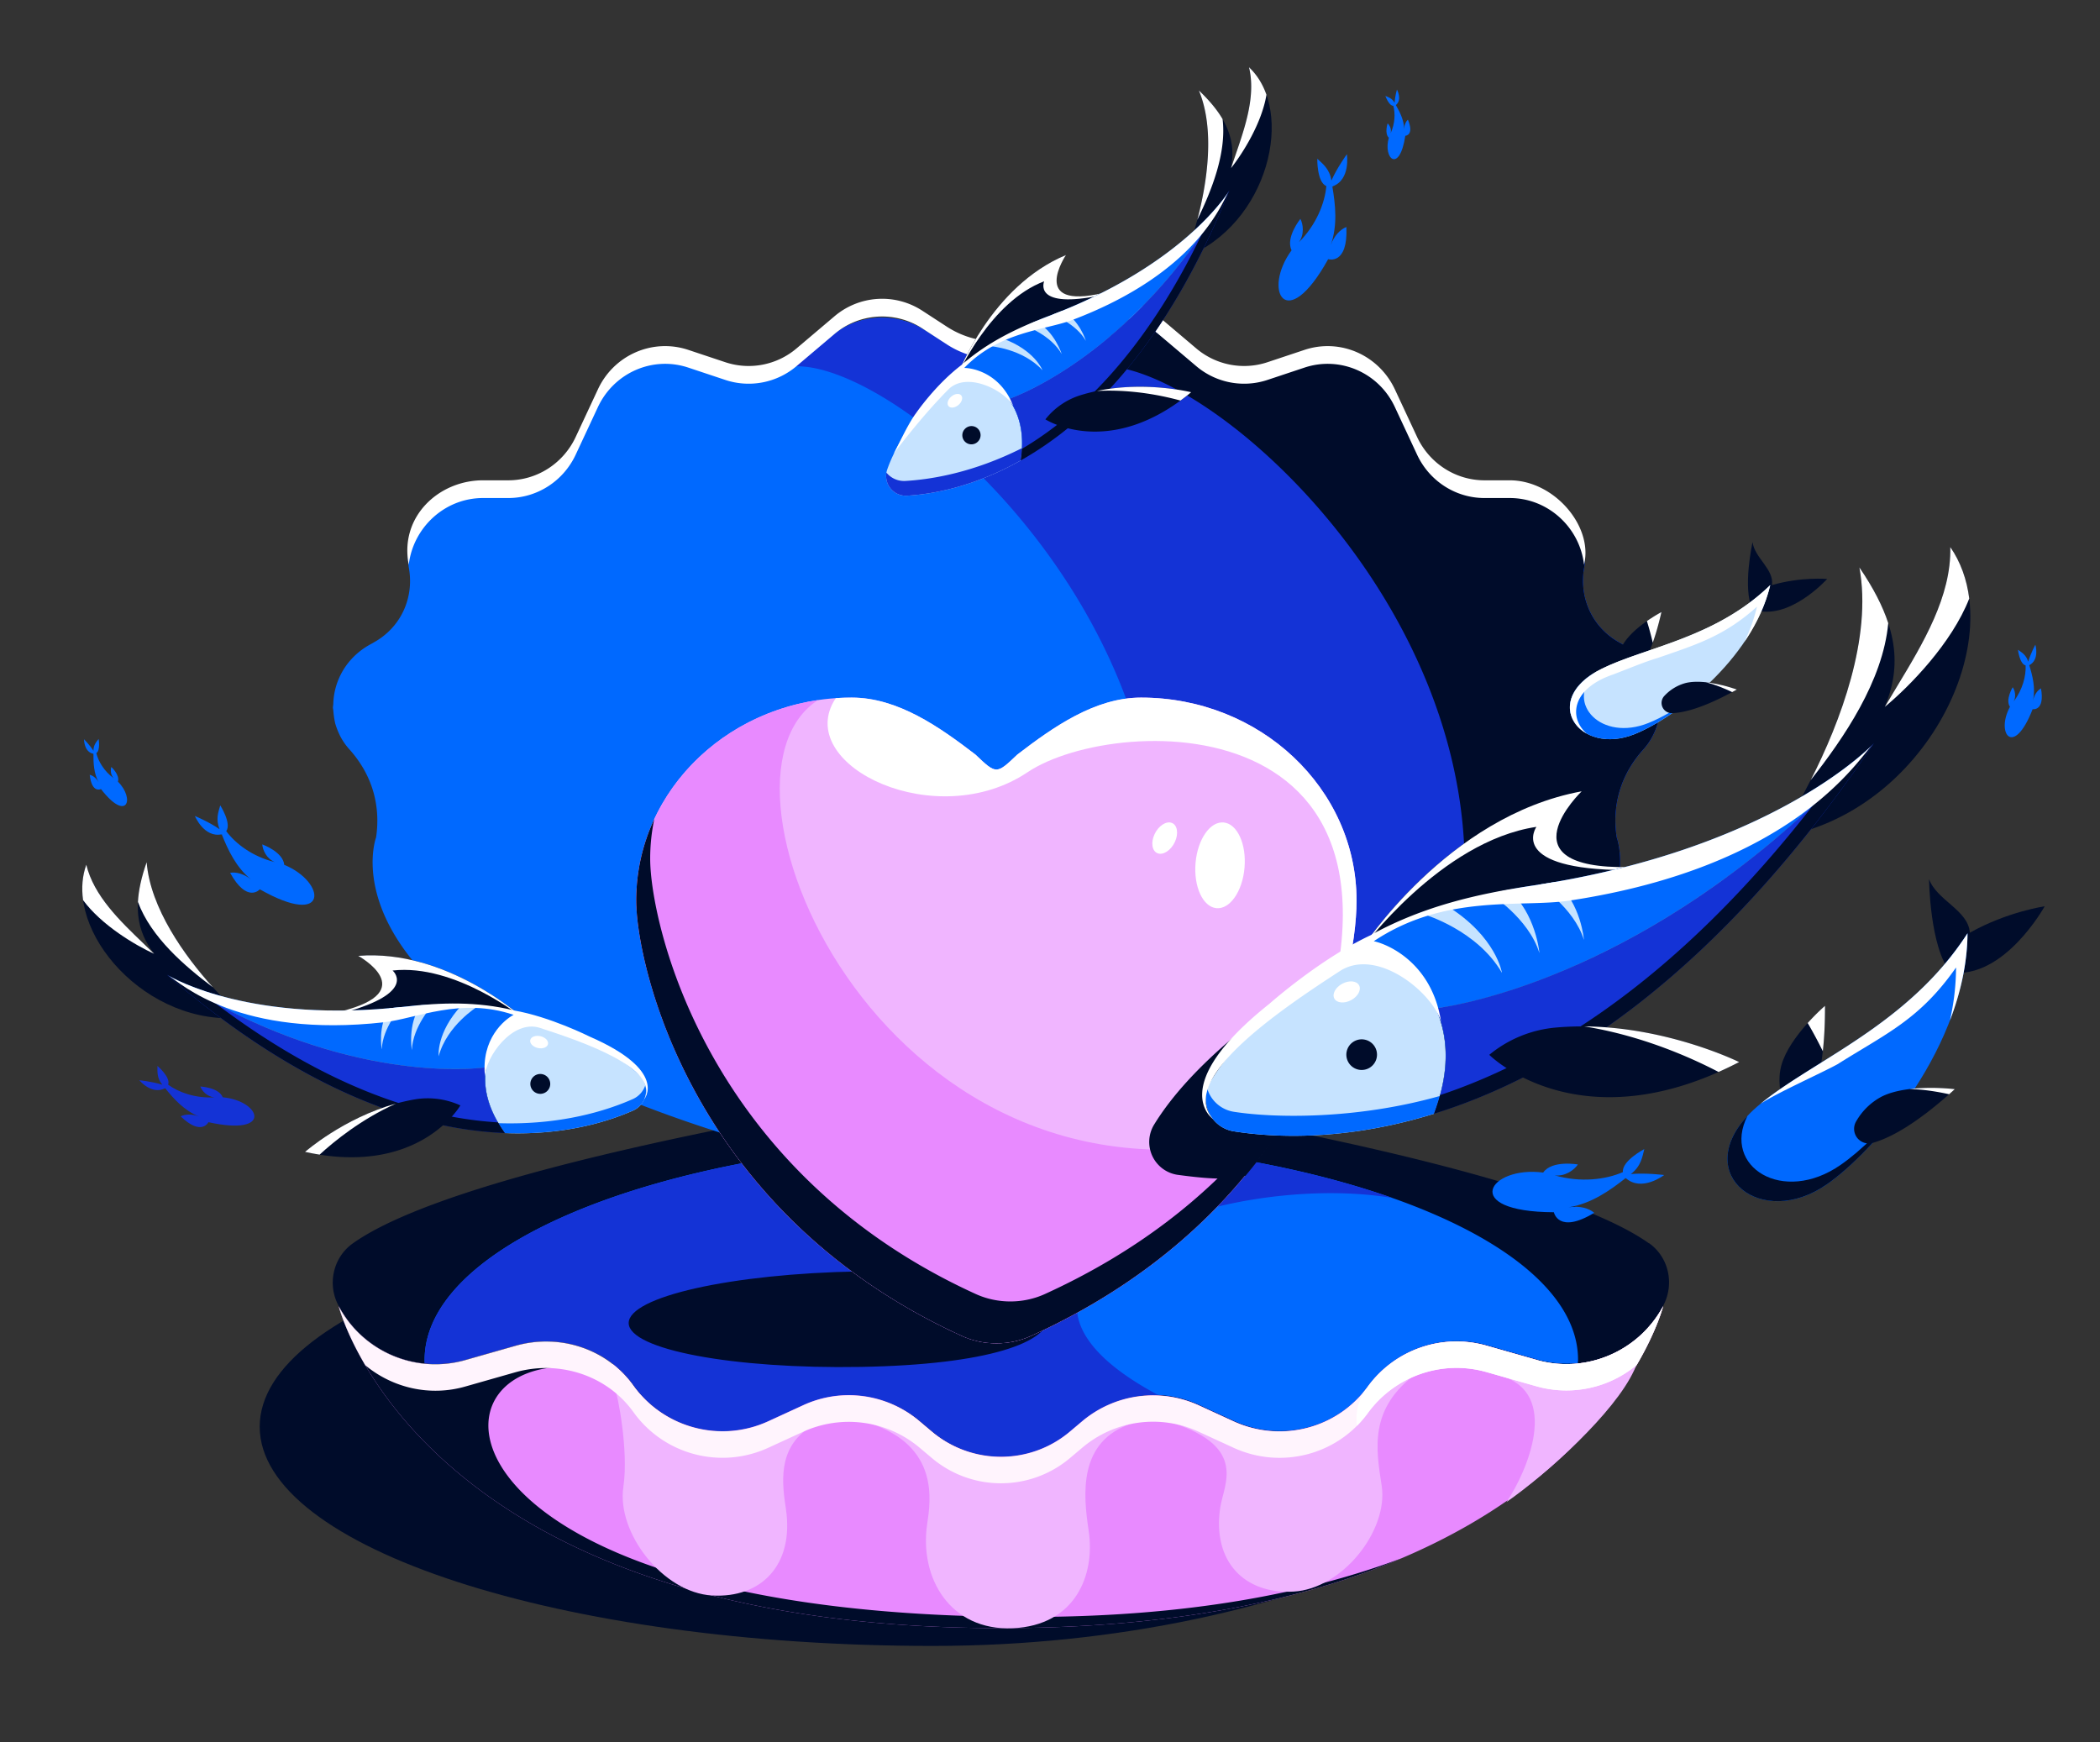 <svg xmlns="http://www.w3.org/2000/svg" width="752" height="624" fill="none"><rect width="100%" height="100%" fill="#333333" stroke="none"/><path fill="#000C2A" d="M589 475.096c-13.091 58.633-121.946 114.357-255.03 114.357S93 554.308 93 510.954s107.886-78.5 240.97-78.5S589 431.742 589 475.096"/><path fill="#000C2A" d="M590.48 445.26c-23.965-17.006-87.306-32.244-141.754-42.924-15.275 24.557-39.783 50.134-79.159 69.249-6.993 3.402-15.276 3.402-22.268 0-39.376-19.047-63.817-44.692-79.16-69.249-54.448 10.68-117.789 25.918-141.754 42.924-7.129 5.034-9.301 14.761-5.092 22.448 8.758 16.258 27.631 24.285 45.351 19.251l17.923-5.102c15.682-4.421 32.723 1.021 42.227 14.217 10.998 15.374 31.297 20.68 48.406 12.789l12.288-5.646a39.38 39.38 0 0 1 41.888 5.714l4.277 3.605c14.257 12.109 35.235 12.109 49.56 0l4.277-3.605c11.677-9.932 28.038-12.176 41.888-5.714l12.288 5.646c16.972 7.823 37.136 2.721 48.134-12.38 9.708-13.333 26.68-19.183 42.499-14.694l17.923 5.102a39.24 39.24 0 0 0 45.35-19.251c4.142-7.755 2.037-17.414-5.092-22.448z"/><path fill="#0069FF" d="M440.378 414.65c-15.411 20.611-37.95 41.087-70.741 57.005-6.993 3.401-15.275 3.401-22.268 0-32.859-15.918-55.33-36.394-70.741-57.005-73.321 12.108-124.578 39.931-124.578 72.378 0 .409 0 .817.068 1.225 4.82.476 9.776.136 14.664-1.293l17.923-5.101c15.682-4.422 32.723 1.02 42.227 14.217 10.999 15.373 31.298 20.679 48.406 12.788l12.288-5.646a39.38 39.38 0 0 1 41.888 5.714l4.277 3.606c14.257 12.108 35.235 12.108 49.56 0l4.277-3.606c11.677-9.931 28.039-12.176 41.888-5.714l12.288 5.646c16.973 7.823 37.136 2.721 48.134-12.38 9.708-13.333 26.681-19.183 42.499-14.693l17.923 5.101a39.9 39.9 0 0 0 14.664 1.293c0-.408.068-.816.068-1.225 0-32.447-51.325-60.27-124.578-72.378z"/><path fill="#1433D6" d="M498.546 429.004c-16.965-5.972-36.556-10.872-58.032-14.422l-.136.068a175 175 0 0 1-19.492 21.936c22.985-8.194 53.147-11.626 77.66-7.582m-112.089 33.583a221 221 0 0 1-16.82 9.068c-6.993 3.401-15.275 3.401-22.268 0-32.859-15.918-55.33-36.394-70.741-57.005-73.321 12.108-124.578 39.931-124.578 72.378 0 .409 0 .817.068 1.225 4.82.476 9.776.136 14.664-1.293l17.923-5.101c15.682-4.422 32.723 1.02 42.227 14.217 10.999 15.373 31.298 20.679 48.406 12.788l12.288-5.646a39.38 39.38 0 0 1 41.888 5.714l4.277 3.606c14.257 12.108 35.235 12.108 49.56 0l4.277-3.606a39.23 39.23 0 0 1 27.121-9.328c-24.592-13.129-31.852-25.927-28.292-37.017"/><path fill="#E88AFF" d="m550.222 486.956-17.923-5.102c-15.818-4.49-32.791 1.36-42.499 14.693-10.998 15.102-31.161 20.204-48.134 12.381l-12.288-5.646a39.38 39.38 0 0 0-41.888 5.714l-4.277 3.605c-14.257 12.109-35.235 12.109-49.56 0l-4.277-3.605c-11.677-9.932-28.038-12.177-41.888-5.714l-12.288 5.646c-17.108 7.891-37.407 2.517-48.406-12.789-9.504-13.265-26.545-18.707-42.227-14.217l-17.923 5.102a39.24 39.24 0 0 1-45.351-19.251s28.582 115.302 237.14 115.302 237.14-115.302 237.14-115.302c-8.758 16.258-27.632 24.285-45.351 19.251z"/><path fill="#000C2A" d="M219.53 488.549c-9.665-7.587-22.727-10.13-34.963-6.627l-17.923 5.102a39.24 39.24 0 0 1-45.351-19.251s28.582 115.302 237.14 115.302c62.724 0 109.168-10.429 143.453-25.014-33.165 12.455-76.629 21.014-133.453 21.014-49.777 0-88.322-5.074-117.433-12.807-92.859-24.667-89.731-76.387-49-76.768 8.493-.079 14.103-.425 17.53-.951"/><path fill="#F0B5FF" d="M539.476 537.929c7.384-10.882 19.433-38.866-1.944-45.181l34.98-.486c7.125-6.802 19.627-16.615 12.631-1.458-6.996 15.158-31.093 36.923-45.667 47.125m-44.699-5.829c-1.943-12.826-4.858-27.692 12.631-40.324l-20.404 11.66-31.579 15.547-34.979-9.231c26.234 8.745 17.749 21.911 16.518 30.121-2.915 19.433 8.745 31.093 26.234 30.121 17.49-.971 34.008-21.862 31.579-37.894m-271.556.406c1.957-13.162-2.12-33.237-2.935-34.899l11.252 8.475 31.31 12.963 27.397-7.977c-12.231 7.479-10.046 20.99-8.806 29.415 2.935 19.943-8.806 31.909-26.418 30.911s-34.246-22.435-31.8-38.888m166.617 15.63c-1.943-12.826-3.887-32.064 15.546-38.38l-19.433 4.372-23.319 12.632-43.239-17.004h-7.773c24.777 8.259 21.636 27.741 20.405 35.951-2.915 19.433 8.259 38.38 30.607 37.408 22.348-.971 29.635-18.947 27.206-34.979"/><path fill="#FFF4FD" d="m166.644 496.547 17.923-5.102c15.682-4.421 32.723 1.021 42.227 14.218 10.999 15.373 31.298 20.679 48.406 12.788l12.288-5.646a39.38 39.38 0 0 1 41.888 5.714l4.277 3.606c14.325 12.108 35.235 12.108 49.56 0l4.277-3.606c11.677-9.931 28.038-12.176 41.888-5.714l12.288 5.646c16.973 7.823 37.136 2.721 48.134-12.38 9.708-13.333 26.681-19.183 42.499-14.694l17.923 5.102a39.32 39.32 0 0 0 35.846-7.619c7.332-12.516 9.505-21.087 9.505-21.087-8.758 16.258-27.632 24.285-45.351 19.251l-17.923-5.102c-15.818-4.49-32.791 1.36-42.499 14.693-10.998 15.102-31.161 20.204-48.134 12.381l-12.288-5.646a39.38 39.38 0 0 0-41.888 5.714l-4.277 3.605c-14.257 12.109-35.235 12.109-49.56 0l-4.277-3.605c-11.677-9.932-28.038-12.177-41.888-5.714l-12.288 5.646c-17.108 7.891-37.407 2.517-48.406-12.789-9.504-13.265-26.545-18.707-42.227-14.217l-17.923 5.102a39.24 39.24 0 0 1-45.351-19.251s2.173 8.639 9.505 21.088c9.776 8.094 23.083 11.292 35.846 7.618"/><path fill="#fff" d="M485.92 510.622c-.244-1.342-.782-6.109 2.342-12.031a40 40 0 0 0 1.538-1.976c9.708-13.333 26.681-19.183 42.499-14.693l17.923 5.102c17.719 5.034 36.593-2.993 45.35-19.251 0 0-2.172 8.571-9.504 21.087a39.32 39.32 0 0 1-35.846 7.619l-17.923-5.102c-15.818-4.489-32.791 1.361-42.499 14.694a39 39 0 0 1-3.88 4.551"/><path fill="#0069FF" d="M594.316 251.912c-.272-8.276-4.765-16.423-13.069-21.042l-1.361-.77c-9.801-5.453-14.43-16.039-12.66-26.56 2.654-15.269-9.87-29.255-26.341-29.255h-9.053c-10.346 0-19.739-5.646-24.163-14.435l-7.964-15.846c-4.356-8.661-13.273-13.986-22.87-14.371a29.5 29.5 0 0 0-9.665 1.219l-13.273 4.106c-2.178.706-4.424 1.091-6.67 1.219-6.739.385-13.477-1.668-18.718-5.838l-13.545-10.65a27.7 27.7 0 0 0-15.451-5.838 28.4 28.4 0 0 0-16.131 3.913l-8.917 5.389a34.5 34.5 0 0 1-17.629 4.876c-6.126 0-12.252-1.604-17.629-4.876l-8.916-5.389c-4.901-2.951-10.551-4.234-16.132-3.913s-11.026 2.309-15.451 5.838l-13.545 10.65c-5.309 4.17-12.047 6.223-18.718 5.838-2.246-.128-4.492-.513-6.67-1.219l-13.273-4.106c-3.199-.962-6.466-1.411-9.665-1.219-9.597.449-18.582 5.774-22.87 14.371l-7.964 15.846c-4.424 8.789-13.817 14.435-24.163 14.435h-9.052c-16.54 0-28.996 13.986-26.342 29.255 1.838 10.585-2.858 21.171-12.66 26.56l-1.361.77c-8.304 4.619-12.796 12.766-13.069 21.042 0 .514-.136 1.027-.136 1.54 0 .321.136.706.136 1.027.136 1.411.273 2.822.613 4.234v.128a27 27 0 0 0 1.906 4.876 22.5 22.5 0 0 0 3.335 4.747c10.21 11.484 10.618 23.674 9.461 31.436 0 0-22.598 60.05 125.24 106.369l6.33-1.154c-18.582-28.1-23.618-54.789-24.912-67.363l-.204-2.117c-.272-3.465-.272-5.389-.272-5.389 0-36.12 31.038-65.374 69.358-65.374 14.839 0 28.52 4.426 39.819 11.933 4.015 2.694 9.461 2.694 13.476 0 11.231-7.507 24.98-11.933 39.819-11.933 38.32 0 69.358 29.254 69.358 65.374 0 0 0 1.989-.272 5.389 0 .705-.136 1.411-.204 2.117-1.294 12.574-6.33 39.263-24.912 67.363l6.398 1.154C601.463 359.95 578.933 299.9 578.933 299.9c-1.225-7.762-.749-20.016 9.461-31.436a22.5 22.5 0 0 0 3.335-4.747c.817-1.54 1.498-3.208 1.906-4.876v-.128c.409-1.412.545-2.823.613-4.234 0-.321.136-.706.136-1.027 0-.513-.068-1.026-.136-1.54z"/><path fill="#1433D6" fill-rule="evenodd" d="M408.06 265.022c36.111 2.292 64.624 30.605 64.624 65.224 0 0 0 1.989-.272 5.389 0 .471-.06.941-.121 1.412q-.047.353-.083.705c-1.293 12.575-6.33 39.263-24.912 67.363l6.398 1.155c147.77-46.32 125.24-106.369 125.24-106.369-1.225-7.763-.748-20.016 9.461-31.436a22.5 22.5 0 0 0 3.336-4.748c.816-1.539 1.497-3.207 1.905-4.875v-.129c.409-1.411.545-2.822.613-4.234 0-.16.034-.337.068-.513.034-.177.068-.353.068-.513 0-.513-.068-1.026-.136-1.539v-.001h.068c-.272-8.276-4.764-16.424-13.068-21.043l-1.362-.77c-9.801-5.453-14.43-16.039-12.66-26.56 2.655-15.269-9.869-29.255-26.341-29.255h-9.053c-10.346 0-19.739-5.645-24.163-14.435l-7.964-15.846c-4.356-8.661-13.272-13.986-22.87-14.371a29.5 29.5 0 0 0-9.665 1.219l-13.273 4.106c-2.178.706-4.424 1.091-6.67 1.219-6.738.385-13.477-1.668-18.718-5.838l-13.545-10.65a27.7 27.7 0 0 0-15.451-5.838 28.4 28.4 0 0 0-16.131 3.914l-8.917 5.389a34.5 34.5 0 0 1-17.629 4.876c-6.126 0-12.251-1.604-17.629-4.876l-8.916-5.389c-4.901-2.951-10.55-4.234-16.132-3.914-5.581.321-11.026 2.31-15.45 5.838l-13.545 10.65a27 27 0 0 1-1.171.87c29.986-1.767 102.116 55.521 124.066 133.813" clip-rule="evenodd"/><path fill="#000C2A" d="M505.579 386.535c68.977-133.229-69.551-259.931-112.623-255.24l6.278-17.459.28.015a27.7 27.7 0 0 1 15.451 5.838l13.545 10.65c5.241 4.17 11.98 6.223 18.718 5.838 2.246-.128 4.492-.513 6.67-1.219l13.273-4.106a29.4 29.4 0 0 1 9.666-1.218c9.597.384 18.513 5.709 22.869 14.37l7.964 15.847c4.424 8.789 13.817 14.434 24.163 14.434h9.053c16.472 0 28.996 13.986 26.341 29.255-1.769 10.521 2.859 21.107 12.66 26.56l1.362.77c8.304 4.619 12.796 12.767 13.068 21.043h-.068v.001c.068.513.136 1.026.136 1.539 0 .16-.034.336-.068.512a3 3 0 0 0-.068.514c-.068 1.412-.204 2.823-.612 4.234v.129c-.409 1.668-1.09 3.336-1.906 4.875a22.5 22.5 0 0 1-3.336 4.748c-10.209 11.42-10.686 23.673-9.461 31.436 0 0 16.749 44.642-73.355 86.634"/><path fill="#fff" d="M172.99 178.357h9.038c10.328 0 19.706-6.07 24.123-15.519l7.951-17.036c5.776-12.346 19.638-18.416 32.413-14.14l13.251 4.415a26.5 26.5 0 0 0 25.483-4.966l13.522-11.45a26.36 26.36 0 0 1 31.463-2.069l8.901 5.794c10.805 6.966 24.531 6.966 35.336 0l8.902-5.794a26.355 26.355 0 0 1 31.462 2.069l13.523 11.45a26.5 26.5 0 0 0 25.482 4.966l13.251-4.415c12.775-4.276 26.706 1.794 32.414 14.14l7.95 17.036c4.417 9.449 13.795 15.519 24.124 15.519h9.038c13.862 0 25.121 10.691 26.616 23.865 3.394-13.603-10.579-30.21-26.616-30.21h-9.038c-10.329 0-19.707-6.07-24.124-15.519l-7.95-17.037c-5.776-12.346-19.639-18.415-32.414-14.139l-13.251 4.414a26.5 26.5 0 0 1-25.482-4.966l-13.523-11.449a26.35 26.35 0 0 0-31.462-2.069l-8.902 5.793c-10.805 6.966-24.531 6.966-35.336 0l-8.901-5.793a26.355 26.355 0 0 0-31.463 2.069l-13.522 11.449a26.5 26.5 0 0 1-25.483 4.966l-13.251-4.414c-12.775-4.276-26.705 1.793-32.413 14.139l-7.951 17.037c-4.417 9.449-13.795 15.519-24.123 15.519h-9.038c-16.037 0-30.01 13.206-26.616 30.21 1.563-13.174 12.753-23.865 26.616-23.865"/><path fill="#000C2A" d="M187.4 364.68s-27.196-24.935-59.113-22.365c0 0 24.915 12.199-5.784 20.62 0 0 60.997 5.565 64.897 1.745"/><path fill="#fff" d="M187.401 364.685c-.257-.216-24.454-19.671-46.819-17.109 0 0 8.682 7.268-14.971 14.364-2.097-.225-3.467.248-3.467.248 29.063-7.253 6.147-19.866 6.147-19.866 31.727-2.554 58.789 22.07 59.11 22.363"/><path fill="#000C2A" d="M52.518 308.774c1.894 23.698 26.402 48.585 34.66 55.642-34.888 3.678-64.713-31.216-56.274-54.748 3.1 12.865 15.034 22.771 24.292 31.911-6.175-8.057-8.093-17.389-2.678-32.805"/><path fill="#fff" d="M76.22 353.561c-10.122-11.233-22.385-28.296-23.702-44.783-1.906 5.426-2.904 10.099-3.127 14.227 4.666 12.655 16.863 23.093 26.829 30.556m-46.473-31.195c-.605-4.396-.274-8.708 1.156-12.694 2.678 11.114 11.949 20.019 20.391 28.131 1.33 1.278 2.64 2.536 3.901 3.78-6.742-3.065-18.815-10.225-25.448-19.217"/><path fill="#C6E3FF" d="M185.31 363.03a109.4 109.4 0 0 1 21.833 7.791c8.088 3.902 15.899 8.637 21.771 14.203a7.73 7.73 0 0 1 2.318 6.899 7.73 7.73 0 0 1-4.447 5.758c-8.962 3.977-24.636 8.919-45.955 8.106-14.723-20.291-3.12-35.77 4.48-42.757"/><path fill="#0069FF" d="M231.079 388.658a8.22 8.22 0 0 1-4.438 4.937c-9.431 4.185-25.846 9.374-48.151 8.648a47 47 0 0 0 2.339 3.544c21.32.813 36.993-4.129 45.955-8.106a7.7 7.7 0 0 0 2.945-2.323 7.72 7.72 0 0 0 1.35-6.7M59.851 349.115s28.274 17.781 84.844 11.431a116.8 116.8 0 0 1 40.616 2.48c-4.258 3.938-9.795 10.55-11.216 19.194 0 0-50.662 8.096-114.244-33.105"/><path fill="#C6E3FF" fill-rule="evenodd" d="M170.962 360.509s-10.875 6.632-13.88 17.755c0 0-.922-8.457 8.229-18.243 0 0 5.167.362 5.651.488m-20.343-.478c-4.755 6.931-3.13 16.041-3.13 16.041.322-8.551 7.525-16.238 7.525-16.238s-3.975.099-4.404.194zm-13.909 15.766s-1.581-8.368 2.794-14.723l1.989-.205c.485-.028 2.159-.188 2.159-.188s-6.65 7.234-6.942 15.116" clip-rule="evenodd"/><path fill="#4ABEFF" d="M77.211 359.369c53.29 28.448 93.958 23.251 96.685 22.867 0 .33.001.66.016.975-.686 5.514.332 11.799 4.371 18.717-26.137-1.539-60.449-11.84-101.072-42.559"/><path fill="#1433D6" d="M77.212 359.366c53.29 28.449 93.958 23.251 96.684 22.867.001.33.002.66.017.976-.686 5.513.332 11.799 4.371 18.716a49 49 0 0 0 2.482 3.817c-30.047-1.157-71.334-13.751-120.953-56.66a241 241 0 0 0 17.399 10.284"/><path fill="#000C2A" d="M178.32 401.959a48 48 0 0 0 2.482 3.816c-30.047-1.157-71.334-13.75-120.953-56.659a236 236 0 0 0 17.404 10.266c40.579 30.705 74.891 41.006 101.067 42.577m14.067-10.394a3.56 3.56 0 0 1-2.299-4.476 3.56 3.56 0 0 1 4.477-2.295 3.56 3.56 0 0 1 2.3 4.476 3.56 3.56 0 0 1-4.478 2.295"/><path fill="#000C2A" d="M164.857 395.883s-14.719 25.645-55.62 16.65c0 0 17.091-15.053 39.381-18.827a28.1 28.1 0 0 1 16.239 2.177"/><path fill="#fff" d="M114.446 413.512c5.299-4.869 14.981-12.736 27.36-18.289-18.869 5.234-32.571 17.303-32.571 17.303q2.68.588 5.211.986m116.261-19.86s8.656-10.15-19.606-22.444c0 0-14.231-7.142-27.099-9.343q0-.024.017-.041c-13.29-3.197-25.752-2.835-39.33-1.279-53.928 6.054-82.142-9.822-84.659-11.318q.146.087.411.253c4.43 2.752 25.283 22.439 77.14 16.618 11.496-1.318 27.413-9.074 46.345-2.652-3.249 1.681-11.731 8.572-10.251 22.109.148-6.981 9.847-20.646 19.682-17.438 14.968 4.881 42.919 14.322 37.35 25.535"/><path fill="#fff" d="M189.887 372.466c.27-1.165 1.911-1.779 3.663-1.371 1.753.407 2.955 1.682 2.685 2.847-.271 1.164-1.911 1.778-3.664 1.371s-2.955-1.683-2.684-2.847"/><path fill="#000C2A" d="M342.978 134.226s11.697-31.644 38.728-42.893c0 0-15.164 20.333 13.322 14.353 0 0-47.282 30.017-52.05 28.54"/><path fill="#fff" d="M342.979 134.231c.119-.283 11.667-26.218 30.926-33.48 0 0-4.023 9.539 18.178 5.425 1.612-1.06 2.924-1.248 2.924-1.248-26.667 6.248-13.301-13.587-13.301-13.587-26.87 11.182-38.588 42.517-38.727 42.89"/><path fill="#000C2A" d="M429.309 32.39c8.364 20.065-1.167 50.547-4.934 59.738 29.911-11.59 39.583-52.433 22.886-68.044 2.855 11.759-2.71 24.803-6.42 36.105 1.655-9.133-.686-17.524-11.532-27.798"/><path fill="#fff" d="M428.751 78.72c3.537-13.366 6.379-32.368.561-46.326 3.817 3.616 6.581 6.999 8.488 10.263 1.494 12.242-4.063 25.828-9.049 36.063m24.758-44.792c-1.345-3.828-3.417-7.197-6.246-9.841 2.467 10.158-1.35 21.275-4.827 31.4a366 366 0 0 0-1.592 4.705c4.202-5.311 11.028-16.18 12.665-26.264"/><path fill="#C6E3FF" d="M343.99 132.011a100 100 0 0 0-14.501 15.46c-4.947 6.554-9.32 13.669-11.77 20.65a7.07 7.07 0 0 0 .999 6.579 7.05 7.05 0 0 0 6.023 2.825c8.95-.511 23.762-3.042 40.761-12.614 3.494-22.655-12.412-30.394-21.512-32.9"/><path fill="#1433D6" d="M317.422 169.257a8.15 8.15 0 0 0 6.744 2.988c9.399-.537 24.39-3.001 41.787-11.745a42 42 0 0 1-.451 4.411c-16.999 9.572-31.811 12.103-40.761 12.614a7.058 7.058 0 0 1-7.319-8.268"/><path fill="#0069FF" d="M440.204 68.264s-15.563 26.276-64.223 44.753a106.8 106.8 0 0 0-31.995 18.992c5.109 1.423 12.374 4.486 17.143 10.922 0 0 44.585-14.589 79.075-74.668"/><path fill="#C6E3FF" fill-rule="evenodd" d="M354.604 123.965s11.616.848 18.708 8.638c0 0-2.784-7.262-14.316-11.397 0 0-4.051 2.454-4.392 2.759m16.344-8.891c6.764 3.65 9.25 11.738 9.25 11.738-3.836-6.82-12.906-10.061-12.906-10.061s3.274-1.581 3.662-1.683zm17.901 7.009s-2.211-7.466-8.426-10.806l-1.702.665c-.407.18-1.835.749-1.835.749s8.431 3.104 11.963 9.392" clip-rule="evenodd"/><path fill="#4ABEFF" d="M430.372 83.857c-31.45 45.407-66.696 58.176-69.074 59.003.137.269.275.538.394.801 2.862 4.197 4.661 9.734 4.267 17.048 20.613-12.174 44.214-34.892 64.413-76.852"/><path fill="#1433D6" d="M430.37 83.855c-31.45 45.407-66.696 58.176-69.074 59.003.138.269.275.538.395.8 2.862 4.198 4.661 9.735 4.267 17.049a44 44 0 0 1-.424 4.141c23.953-13.498 52.267-40.995 74.688-96.628a220 220 0 0 1-9.852 15.635"/><path fill="#000C2A" d="M365.943 160.749a44 44 0 0 1-.424 4.141c23.953-13.498 52.268-40.995 74.688-96.627a216 216 0 0 1-9.863 15.622c-20.17 41.93-43.77 64.648-64.401 76.864m-15.785-2.574a3.252 3.252 0 1 0-4.601-4.596 3.254 3.254 0 0 0 0 4.601 3.253 3.253 0 0 0 4.601-.005"/><path fill="#000C2A" d="M374.353 150.181s22.688 14.705 52.191-9.703c0 0-20.19-5.1-39.895 1.146a25.7 25.7 0 0 0-12.296 8.557"/><path fill="#fff" d="M422.717 143.451c-6.344-1.745-17.506-4.097-29.894-3.439 17.532-3.629 33.72.459 33.72.459a80 80 0 0 1-3.826 2.98M320 162.5c1.523-2.628 5-10.5 8-14.5 0 0 7.021-10.315 16.566-17.483a.05.05 0 0 0-.031-.026c9.472-8.155 19.758-13.068 31.451-17.477 46.388-17.615 62.698-42.317 64.12-44.585q-.082.13-.229.377c-2.451 4.09-11.184 28.815-55.789 45.753-9.901 3.733-26.087 4.077-38.799 17.212 3.344.009 13.122 2.069 17.576 13.696-3.038-5.615-16.637-12.675-23.295-5.956C329.437 149.737 320 162.5 320 162.5"/><path fill="#fff" d="M344.21 141.598c-.707-.834-2.297-.648-3.553.416s-1.7 2.603-.993 3.437 2.297.648 3.553-.416 1.7-2.603.993-3.437"/><path fill="#000C2A" d="M308.282 489.527c45.75-.8 67.564-8.84 67.39-18.283s-22.267-16.715-68.017-15.915-82.697 9.104-82.524 18.548 37.402 16.45 83.151 15.65"/><path fill="#F0B5FF" d="M485.774 322.526c0-40.165-34.534-72.696-77.172-72.696-16.509 0-31.437 10.536-44.303 20.404-7.498 7.135-7.498 7.135-14.995 0-12.867-9.868-27.794-20.404-44.304-20.404-42.638 0-77.172 32.531-77.172 72.696 0 22.525 19.388 111.578 116.553 155.881 7.8 3.567 17.04 3.567 24.84 0 97.166-44.303 116.553-126.554 116.553-155.881"/><path fill="#E88AFF" d="M456.85 406.271c-138.932 37.19-209.255-126.477-163.915-155.558-36.902 5.452-65.107 35.516-65.107 71.814 0 22.525 19.388 111.578 116.553 155.881 7.8 3.567 17.04 3.567 24.84 0 42.407-19.335 69.998-45.899 87.629-72.137"/><path fill="#000C2A" d="M234.296 293.336a69 69 0 0 0-1.468 14.191c0 22.525 19.388 111.578 116.553 155.881 7.8 3.567 17.04 3.567 24.84 0 33.288-15.178 57.447-34.809 74.826-55.241a172 172 0 0 0 7.803-1.896c-17.631 26.238-45.222 52.802-87.629 72.137-7.8 3.567-17.04 3.567-24.84 0-97.165-44.303-116.553-133.356-116.553-155.881a68.9 68.9 0 0 1 6.468-29.191"/><path fill="#000C2A" d="M469.466 352.557a168.7 168.7 0 0 0-29.407 20.315c-10.488 9.039-20.23 19.207-26.754 29.841a11.91 11.91 0 0 0-.699 11.198 11.9 11.9 0 0 0 8.92 6.801c14.943 2.04 19.446 1.477 24.511.351 24.765-29.83 37.535-61.133 23.429-68.506"/><path fill="#fff" fill-rule="evenodd" d="M464.923 393.099c16.194-29.105 20.852-56.197 20.852-70.572 0-40.165-34.534-72.696-77.172-72.696-16.509 0-31.437 10.535-44.303 20.404-3.749 3.568-5.623 5.352-7.498 5.352s-3.749-1.784-7.497-5.352c-12.867-9.869-27.794-20.404-44.304-20.404q-2.868 0-5.686.194-.467.65-.812 1.262c-13.117 23.319 36.923 47.125 69.473 25.263 32.01-21.499 156.57-25.615 96.947 116.549" clip-rule="evenodd"/><path fill="#fff" d="M435.559 325.236c-4.838-.488-8.169-7.737-7.433-16.226s5.259-14.949 10.098-14.46c4.838.488 8.168 7.737 7.432 16.225s-5.259 14.949-10.097 14.461m-21.035-19.659c-2.021-.802-2.478-3.869-1.068-6.867s4.195-4.775 6.178-4.008 2.478 3.869 1.067 6.866c-1.411 2.998-4.194 4.776-6.177 4.009"/><path fill="#0069FF" d="M582.155 421.89c-.806-.286.637.571 0 0-5.711 4.502-12.226 9.111-20.373 10.48 3.865-.649 7.269.387 9.115 1.97-12.889 7.804-14.457-.204-14.457-.204-34.043-.139-23.105-16.751-3.836-14.209 3.186-4.561 12.432-2.894 12.432-2.894-1.304 1.964-4.586 4.375-8.317 3.884 9.29 2.69 18.352 1.522 24.433-1.155-.432-4.023 7.668-8.245 7.668-8.245-.705 2.755-1.127 6.102-4.805 8.938 5.5-.474 11.921.353 11.921.353s-8.053 6.211-13.781 1.082m144.514-183.664c-.309.361.422-.216 0 0 1.191 3.854 2.277 8.146 1.361 12.636.434-2.13 1.65-3.686 2.837-4.326 1.469 8.228-2.988 7.443-2.988 7.443-6.862 17.593-13.279 8.618-8.12-.849-1.726-2.558.981-7.012.981-7.012.757 1.067 1.35 3.247.352 5.08 3.245-4.272 4.448-9.196 4.275-12.877-2.168-.579-2.738-5.613-2.738-5.613 1.285.914 2.933 1.8 3.668 4.269.851-2.941 2.56-6.1 2.56-6.1s1.609 5.407-2.188 7.349"/><path fill="#000C2A" d="M487.273 340.29s30.553-47.986 79.11-56.896c0 0-32.236 28.109 16.843 28.402 0 0-88.62 32.627-95.953 28.494"/><path fill="#fff" d="M487.279 340.288c.296-.423 28.569-39.053 62.898-44.161 0 0-10.029 14.287 28.027 15.417 3.033-1.173 5.262-1.015 5.262-1.015-46.175.797-17.081-27.132-17.081-27.132-48.268 8.857-78.745 56.327-79.106 56.891"/><path fill="#000C2A" d="M665.837 203.215c6.637 36.047-19.931 82.891-29.414 96.696 53.426-8.445 83.919-72.313 61.961-103.991.516 20.397-13.303 39.912-23.443 57.218 5.981-14.463 5.112-29.126-9.104-49.923"/><path fill="#fff" d="M648.413 279.369c10.591-20.769 22.045-51.073 17.428-76.152 5.004 7.32 8.354 13.881 10.334 19.94-1.9 20.709-15.899 41.12-27.762 56.212m56.762-65.003c-.853-6.787-3.068-13.077-6.787-18.443.445 17.62-9.806 34.582-19.143 50.031-1.471 2.434-2.92 4.831-4.3 7.187 8.818-7.256 23.94-22.737 30.23-38.775"/><path fill="#C6E3FF" d="M489.728 336.999a168.7 168.7 0 0 0-29.407 20.315c-10.488 9.039-20.231 19.207-26.755 29.841a11.894 11.894 0 0 0 2.909 15.715 11.9 11.9 0 0 0 5.313 2.284c14.934 2.347 40.248 3.453 71.673-6.267 13.83-36.093-9.628-54.515-23.733-61.888"/><path fill="#0069FF" d="M432.318 389.909q.227.738.55 1.444a11.9 11.9 0 0 0 3.607 4.517 11.9 11.9 0 0 0 5.313 2.284c14.312 2.249 43.704 2.868 73.788-5.64a71 71 0 0 1-2.115 6.373c-31.425 9.72-56.739 8.614-71.673 6.267a11.9 11.9 0 0 1-5.313-2.284 11.89 11.89 0 0 1-4.157-12.961m238.7-123.695s-35.012 37.762-121.793 50.879a180 180 0 0 0-59.498 19.902c7.913 4.165 18.797 11.803 24.363 24.109 0 0 78.679-8.16 156.928-94.89"/><path fill="#C6E3FF" fill-rule="evenodd" d="M510.095 327.515s18.842 5.537 27.756 20.903c0 0-2.002-12.962-19.535-23.885 0 0-7.551 2.601-8.221 2.982m30.106-8.833c9.848 8.425 11.064 22.641 11.064 22.641-3.894-12.607-17.688-21.18-17.688-21.18s5.96-1.439 6.636-1.468zm27.001 17.933s-.984-13.093-10.036-20.811l-3.044.489c-.733.151-3.289.58-3.289.58s12.789 8.12 16.369 19.742" clip-rule="evenodd"/><path fill="#4ABEFF" d="M649.255 288.411c-68.01 63.632-130.649 72.12-134.863 72.636.13.491.261.983.365 1.459 3.222 7.938 4.214 17.704.959 29.618 38.31-12.721 85.3-41.755 133.539-103.713"/><path fill="#1433D6" d="M649.255 288.406c-68.011 63.632-130.65 72.12-134.864 72.636.131.492.262.984.365 1.46 3.222 7.937 4.214 17.704.959 29.618a75 75 0 0 1-2.174 6.674c44.287-13.713 100.748-48.944 157.521-132.646a372 372 0 0 1-21.807 22.258"/><path fill="#000C2A" d="M515.669 392.188a75 75 0 0 1-2.174 6.674c44.287-13.714 100.748-48.944 157.521-132.646a364 364 0 0 1-21.823 22.234c-48.18 61.92-95.169 90.954-133.524 103.738m-25.085-9.881a5.486 5.486 0 0 0 1.638-7.583 5.485 5.485 0 0 0-7.584-1.631 5.486 5.486 0 0 0-1.639 7.583 5.487 5.487 0 0 0 7.585 1.631"/><path fill="#000C2A" d="M533.302 377.765s32.154 32.319 89.475 2.602c0 0-31.458-15.598-66.161-12.324a43.36 43.36 0 0 0-23.314 9.722"/><path fill="#fff" d="M615.408 383.903c-9.834-5.136-27.394-12.988-48.045-16.319 30.189.266 55.412 12.772 55.412 12.772a136 136 0 0 1-7.367 3.547m-181.072 16.821s-16.941-11.662 20.242-41.248c0 0 18.344-16.316 36.629-24.728a.08.08 0 0 0-.041-.055c18.516-10.066 37.22-14.499 58.062-17.6 82.729-12.504 118.41-47.406 121.562-50.638q-.181.188-.511.54c-5.498 5.867-28.699 43.508-108.249 55.532-17.647 2.624-44.446-2.575-70.078 14.544 5.509 1.206 20.891 8.085 24.088 28.835-3.006-10.337-22.904-26.817-36.27-18.116-20.344 13.244-58.202 38.456-45.434 52.934"/><path fill="#fff" d="M486.681 352.873c-.868-1.627-3.556-1.886-6.004-.58s-3.729 3.685-2.861 5.311c.868 1.627 3.556 1.886 6.004.58s3.729-3.684 2.861-5.311"/><path fill="#000C2A" d="M580.386 245.694s8.503.109 14.571-26.497c0 0-10.385 5.418-13.996 11.988-3.611 6.571-.575 14.509-.575 14.509"/><path fill="#fff" d="M591.848 230.176c1.068-3.028 2.119-6.647 3.105-10.971 0 0-2.35 1.226-5.203 3.219a109 109 0 0 1 2.098 7.752"/><path fill="#000C2A" d="M627.585 218.162c-3.726-7.213 0-24.037 0-24.037.662 5.613 7.858 9.848 6.926 15.422 10.391-3.034 19.789-2.205 19.789-2.205s-14.041 15.612-26.715 10.82"/><path fill="#C6E3FF" d="M585.275 262.935c13.599-5.375 42.116-26.1 48.641-53.386-19.575 18.982-44.729 22.237-60.31 29.943-22.507 11.088-8.126 31.379 11.669 23.443"/><path fill="#0069FF" d="M607.462 248.782c-8.205 6.973-16.5 11.905-22.187 14.153-18.914 7.583-32.885-10.605-14.457-21.911-10.246 11.047 2.655 24.647 19.457 17.911 4.529-1.79 10.713-5.283 17.187-10.153"/><path fill="#fff" d="M568.208 262.718c-6.365-5.429-5.693-15.996 9.356-21.135 4.554-1.727 11.763-4.719 16.016-5.932 13.643-4.746 23.727-7.712 35.591-18.388a61.4 61.4 0 0 1-4.508 12.611c4.188-6.192 7.508-13.023 9.253-20.323-13.607 13.195-29.91 18.79-43.819 23.564-6.1 2.094-11.74 4.029-16.49 6.379-14.86 7.32-13.64 18.653-5.399 23.224"/><path fill="#000C2A" d="M598.778 255.405c4.427-.173 11.68-2.032 23.175-8.47 0 0-10.969-4.071-18.268-2.343a16 16 0 0 0-7.646 4.593 3.665 3.665 0 0 0 2.739 6.22"/><path fill="#fff" d="M620.281 247.857c-2.662-1.274-5.985-2.653-9.356-3.509 5.699.614 11.025 2.591 11.025 2.591q-.85.476-1.669.918"/><path fill="#000C2A" d="M641.819 401.756s11.854-2.593 11.7-41.535c0 0-12.685 10.884-15.584 21.182s3.884 20.353 3.884 20.353"/><path fill="#fff" d="M652.745 376.471c.507-4.554.799-9.923.774-16.252 0 0-2.87 2.463-6.192 6.154a156 156 0 0 1 5.418 10.098"/><path fill="#000C2A" d="M698.54 348.246c-7.507-8.823-7.759-33.413-7.759-33.413 2.733 7.589 14.102 11.154 14.606 19.203 13.465-7.572 26.795-9.454 26.795-9.454s-14.477 26.233-33.642 23.664"/><path fill="#0069FF" d="M654.18 424.141c17.168-11.861 50.118-49.873 50.381-89.907-21.083 32.703-54.996 45.346-74.167 61.087-27.706 22.678-1.168 46.241 23.786 28.82"/><path fill="#000C2A" d="M684.517 391.554c-10.167 15.123-22.078 26.881-30.337 32.587-23.364 16.31-48.116-3.305-28.438-24.483-9.158 18.117 12.687 31.969 33.438 17.483 6.935-4.791 16.446-13.851 25.337-25.587m20.043-57.223v-.097q-.196.305-.394.606z"/><path fill="#fff" d="M630.395 395.32c5.773-3.871 22.085-11.129 27.605-14.189 17.433-11 29.411-15.978 42.455-34.648a87.7 87.7 0 0 1-2.195 18.986c3.822-9.959 6.232-20.526 6.302-31.237-14.656 22.733-35.511 35.773-53.305 46.899-7.803 4.879-15.017 9.39-20.862 14.189"/><path fill="#000C2A" d="M670.518 409.318c6.097-1.668 15.578-6.594 29.48-19.252 0 0-16.562-2.12-26.15 2.639a22.8 22.8 0 0 0-9.146 8.852 5.24 5.24 0 0 0 .287 5.848 5.22 5.22 0 0 0 5.529 1.913"/><path fill="#fff" d="M697.976 391.879c-4.112-.912-9.176-1.756-14.138-1.859 8.12-.986 16.16.043 16.16.043a192 192 0 0 1-2.022 1.816"/><path fill="#1433D6" d="M59.149 389.718c.602-.067-.537.284 0 0 3.13 3.895 6.793 7.986 12.14 10.161-2.537-1.032-5.052-.863-6.595-.089 7.476 7.215 9.95 2.096 9.95 2.096 23.37 5.162 18.77-7.648 5.112-8.92-1.387-3.546-8.02-3.857-8.02-3.857.551 1.516 2.382 3.637 5.026 3.884-6.841.367-12.852-1.814-16.554-4.545.999-2.626-3.819-6.703-3.819-6.703.003 1.953-.293 4.259 1.734 6.725-3.688-1.166-8.236-1.604-8.236-1.604s4.437 5.401 9.261 2.852"/><path fill="#0069FF" d="M79.395 298.79c.708.128-.704.149 0 0 2.285 5.675 5.112 11.766 10.485 16.174-2.549-2.091-5.468-2.759-7.477-2.376 6.142 11.09 10.637 5.901 10.637 5.901 24.908 14.144 23.876-2.559 8.746-8.767-.416-4.662-7.863-7.315-7.863-7.315.13 1.979 1.517 5.113 4.446 6.316-7.907-1.924-14.033-6.569-17.352-11.067 2-2.756-2.147-9.227-2.147-9.227-.638 2.306-1.73 4.925-.233 8.535-3.816-2.648-8.849-4.731-8.849-4.731s3.28 7.903 9.607 6.557M477.109 66.775c-.585.521.739-.26 0 0 1.097 6.569 1.927 13.83-.564 20.975 1.181-3.39 3.514-5.666 5.598-6.45.586 13.787-6.534 11.517-6.534 11.517-15.115 27.27-23.632 11.168-13.099-3.182-2.258-4.568 3.155-11.257 3.155-11.257 1.002 1.912 1.491 5.61-.547 8.39 6.254-6.274 9.31-14.064 9.84-20.126-3.42-1.425-3.24-9.79-3.24-9.79 1.901 1.781 4.402 3.594 5.059 7.797 2.042-4.625 5.536-9.415 5.536-9.415s1.438 9.202-5.204 11.541m22.749-29.14c-.162.305.265-.22 0 0 1.462 2.548 2.92 5.423 2.987 8.76-.032-1.583.583-2.883 1.325-3.527 2.359 5.611-.934 5.765-.934 5.765-2.062 13.597-8.056 8.247-5.904.696-1.636-1.542-.425-5.139-.425-5.139.708.637 1.479 2.091 1.062 3.553 1.623-3.554 1.691-7.245.979-9.833-1.633-.064-2.843-3.55-2.843-3.55 1.06.444 2.372.81 3.289 2.447.135-2.226.844-4.743.844-4.743s2.007 3.584-.38 5.571M33.46 269.952c.322.206-.376-.066 0 0-.032 3.309.116 6.936 1.859 10.227-.827-1.561-2.125-2.482-3.19-2.692.759 6.803 4.025 5.096 4.025 5.096 9.359 12.097 12.254 3.498 6.083-2.652.746-2.426-2.374-5.251-2.374-5.251-.339 1.02-.296 2.873.898 4.064-3.493-2.551-5.558-6.112-6.272-9.037 1.544-.984.825-5.066.825-5.066-.784 1.031-1.854 2.128-1.854 4.242-1.335-2.095-3.384-4.15-3.384-4.15s.001 4.628 3.385 5.219"/></svg>
